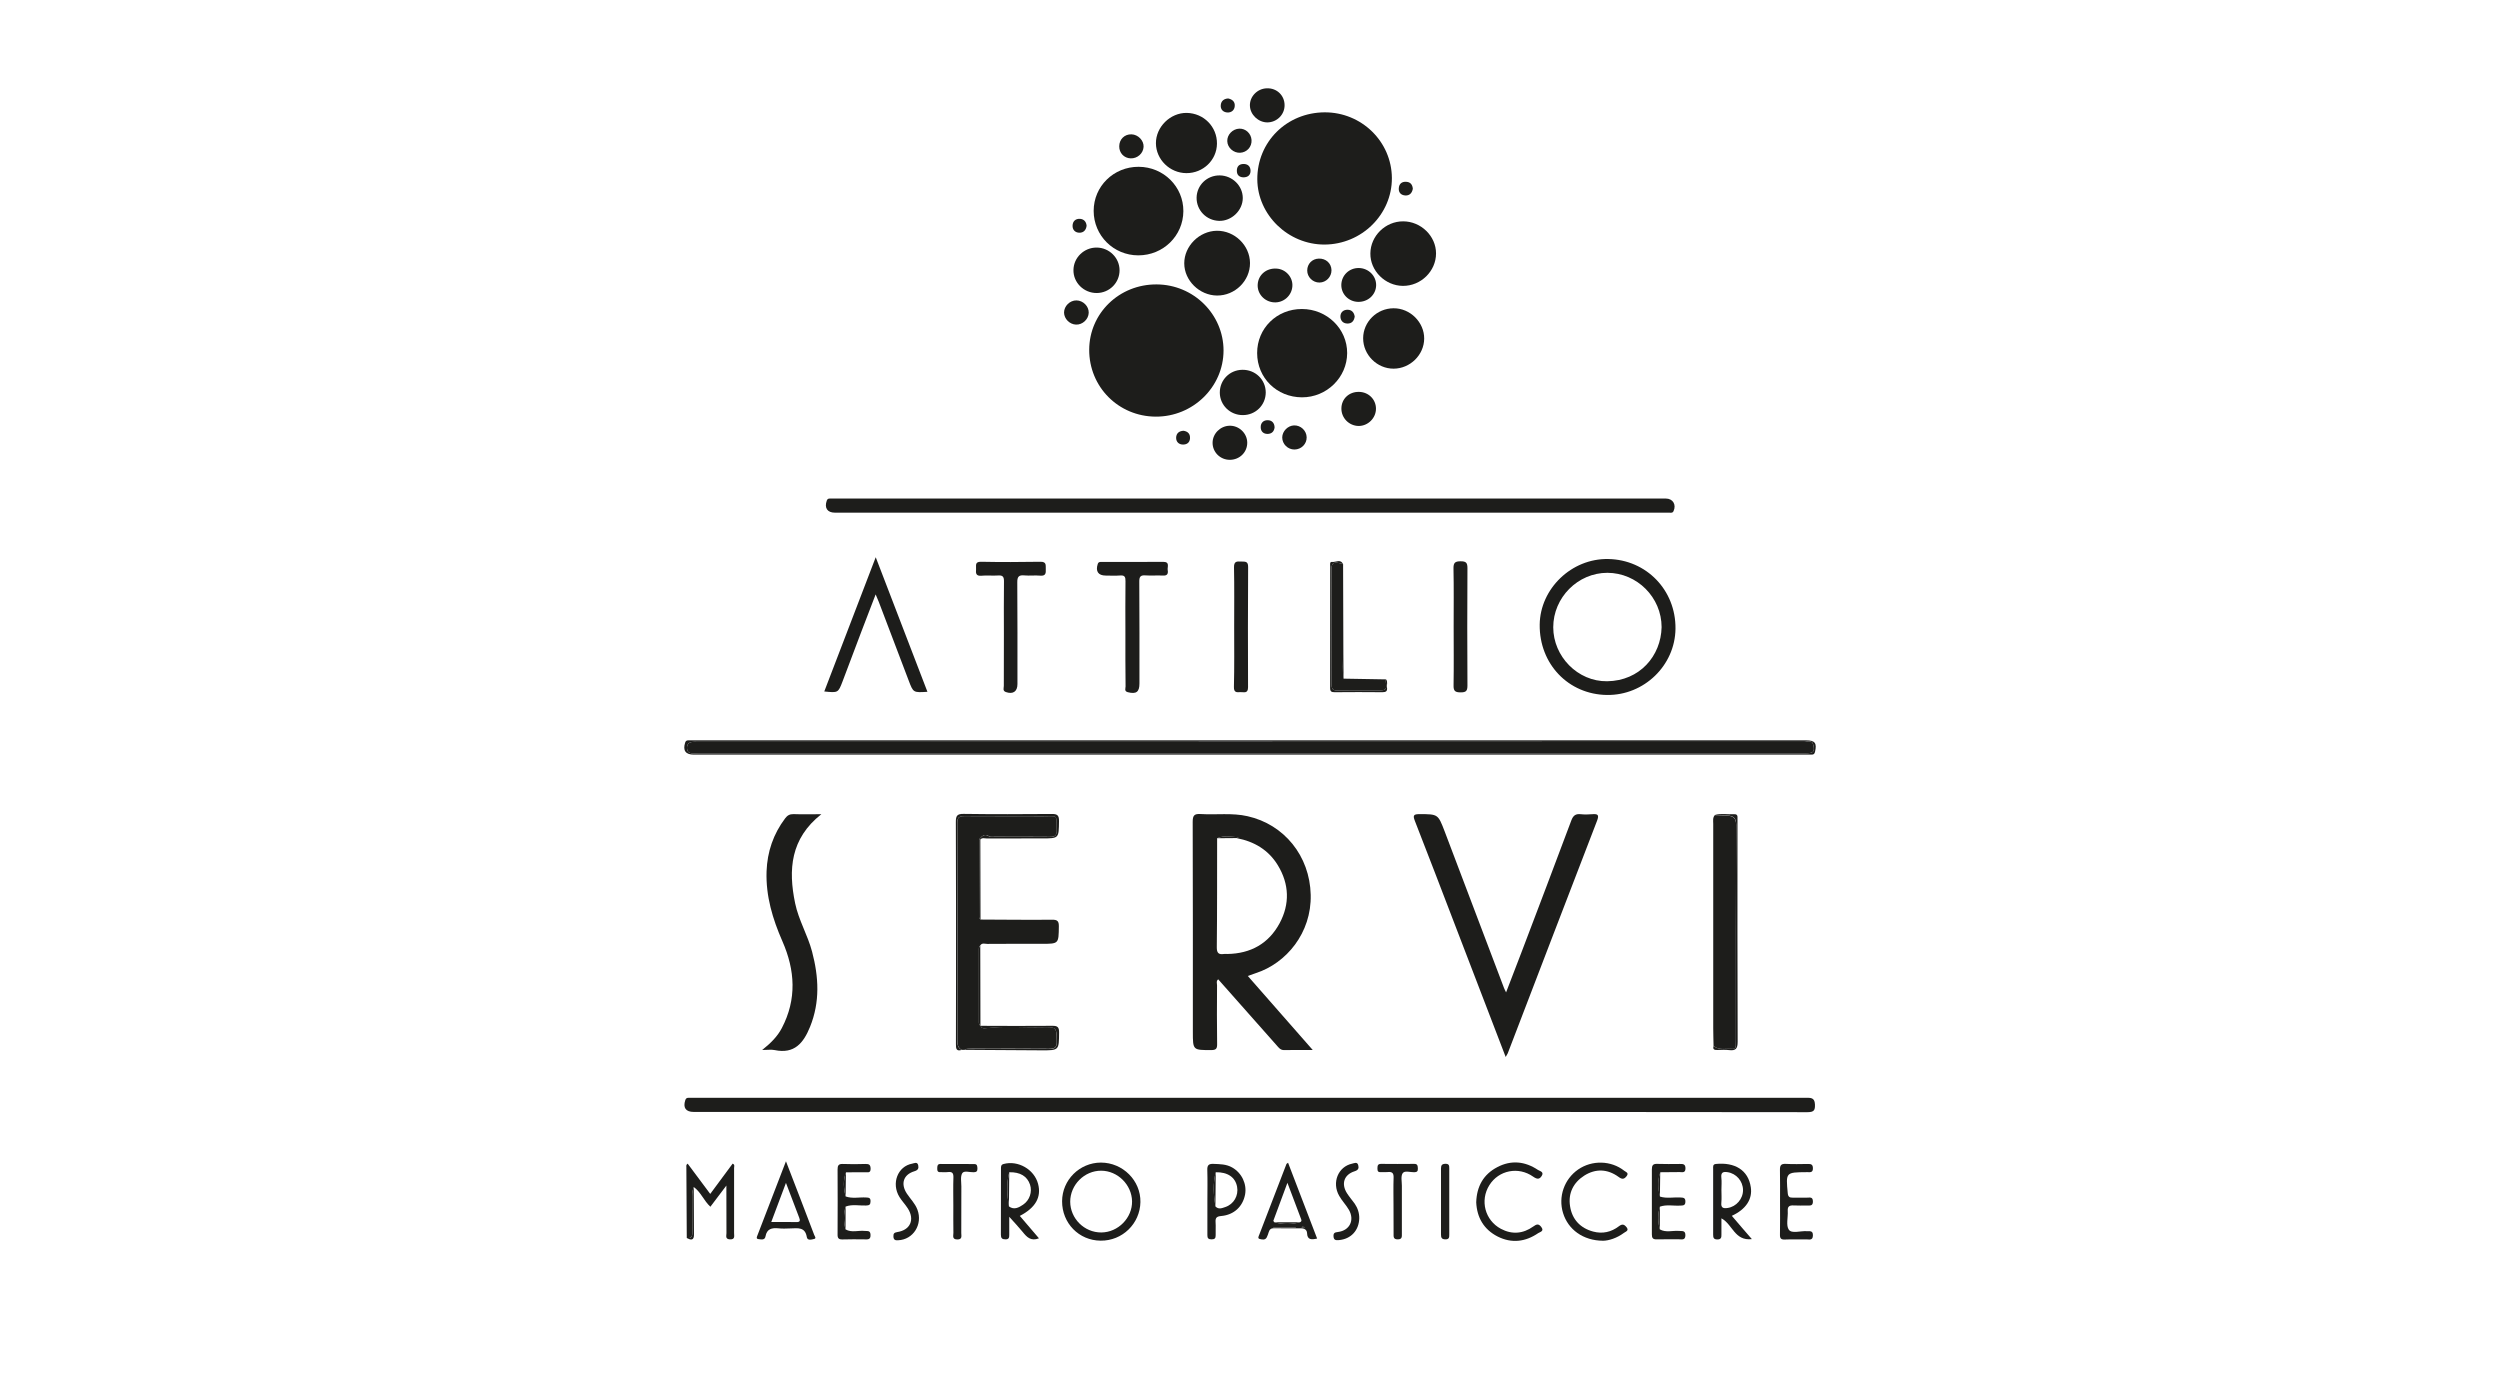 <?xml version="1.0" encoding="utf-8"?>
<!-- Generator: Adobe Illustrator 28.4.1, SVG Export Plug-In . SVG Version: 6.00 Build 0)  -->
<svg version="1.1" id="Livello_1" xmlns="http://www.w3.org/2000/svg" xmlns:xlink="http://www.w3.org/1999/xlink" x="0px" y="0px"
	 viewBox="0 0 308 170" style="enable-background:new 0 0 308 170;" xml:space="preserve">
<style type="text/css">
	.st0{opacity:0.1;}
	.st1{clip-path:url(#SVGID_00000150084355728115953790000007910579138470368168_);}
	.st2{clip-path:url(#SVGID_00000026126715466255195140000016045847513051793569_);}
	.st3{fill:#FFFFFF;}
	.st4{clip-path:url(#SVGID_00000043420827109632906760000002801074257589247892_);}
	.st5{clip-path:url(#SVGID_00000157267605898475858110000008033264810593032638_);fill:#1A1A18;}
	
		.st6{clip-path:url(#SVGID_00000157267605898475858110000008033264810593032638_);fill:none;stroke:#1A1A18;stroke-width:0.5;stroke-miterlimit:10;}
	
		.st7{clip-path:url(#SVGID_00000157267605898475858110000008033264810593032638_);fill-rule:evenodd;clip-rule:evenodd;fill:#1A1A18;}
	.st8{clip-path:url(#SVGID_00000031891180579663396970000017957357389362727079_);}
	.st9{clip-path:url(#SVGID_00000157293732771151137150000008416790761789158550_);}
	.st10{fill:#E0091D;}
	.st11{fill:#1D1D1B;}
	.st12{fill:#02549C;}
	.st13{fill:none;stroke:#1D1D1B;stroke-width:0.25;stroke-miterlimit:3.864;}
	.st14{fill-rule:evenodd;clip-rule:evenodd;fill:#1D1D1B;}
</style>
<g>
	<path class="st11" d="M153.99,136.99c-22.84,0-45.68,0-68.52,0c-0.99,0-1.35-0.52-1.04-1.46c0.07-0.21,0.19-0.28,0.38-0.28
		c0.21,0,0.41,0,0.62,0c45.68,0,91.35,0,137.03,0c0.58,0,1.1-0.06,1.14,0.79c0.03,0.72-0.09,0.98-0.92,0.98
		C199.79,136.98,176.89,136.99,153.99,136.99z"/>
	<path class="st11" d="M153.73,120.24c1.36,1.55,2.68,3.05,3.99,4.55c1.29,1.47,2.58,2.94,4.01,4.57c-1.32,0-2.43-0.01-3.53,0.01
		c-0.46,0.01-0.67-0.31-0.92-0.59c-2.4-2.7-4.79-5.41-7.2-8.13c-0.27,0.23-0.14,0.51-0.14,0.75c-0.01,2.41-0.03,4.83,0.01,7.24
		c0.01,0.59-0.17,0.73-0.74,0.73c-2.25,0-2.25,0.02-2.25-2.24c0-8.62,0.01-17.25-0.02-25.87c0-0.78,0.18-1.02,0.97-0.97
		c1.93,0.12,3.88-0.17,5.8,0.27c4.48,1.01,7.66,4.87,7.77,9.69c0.11,4.7-3.02,8.43-6.76,9.64
		C154.42,120,154.12,120.11,153.73,120.24z M149.95,103.27c-0.01,4.47,0.01,8.94-0.04,13.41c-0.01,0.72,0.21,0.95,0.88,0.85
		c0.14-0.02,0.29,0,0.44,0c2.86-0.05,5.07-1.28,6.42-3.79c1.27-2.37,1.19-4.82-0.22-7.14c-1.15-1.89-2.91-2.93-5.06-3.34
		c0.06-0.02,0.11-0.03,0.17-0.05c0.01-0.01,0.01-0.04,0.02-0.06C151.69,103.1,150.81,102.89,149.95,103.27z"/>
	<path class="st11" d="M142.5,35.04c4.55,0.02,8.24,3.68,8.24,8.15c-0.01,4.49-3.77,8.16-8.35,8.14c-4.6-0.02-8.22-3.67-8.2-8.25
		C134.21,38.58,137.9,35.01,142.5,35.04z"/>
	<path class="st11" d="M163.19,13.84c4.55-0.02,8.26,3.6,8.29,8.09c0.02,4.49-3.72,8.18-8.3,8.2c-4.48,0.01-8.25-3.65-8.28-8.03
		C154.88,17.48,158.51,13.87,163.19,13.84z"/>
	<path class="st11" d="M153.99,63.16c-17.04,0-34.09,0-51.13,0c-0.94,0-1.32-0.59-1-1.49c0.08-0.22,0.21-0.25,0.4-0.25
		c0.21,0,0.41,0,0.62,0c34,0,68,0,102,0c0.12,0,0.24,0,0.35,0c0.87,0,1.32,0.75,0.95,1.55c-0.12,0.26-0.34,0.19-0.53,0.19
		c-0.53,0.01-1.06,0-1.59,0C187.38,63.16,170.68,63.16,153.99,63.16z"/>
	<path class="st11" d="M185.5,130.22c-2.11-5.5-4.18-10.89-6.25-16.28c-1.64-4.27-3.27-8.55-4.94-12.81
		c-0.26-0.67-0.16-0.83,0.57-0.83c2.28,0.01,2.28-0.02,3.11,2.15c2.43,6.42,4.87,12.84,7.3,19.26c0.05,0.14,0.12,0.26,0.26,0.55
		c0.69-1.79,1.34-3.46,1.97-5.13c2.03-5.35,4.07-10.7,6.07-16.06c0.23-0.61,0.54-0.83,1.16-0.76c0.47,0.05,0.94,0.04,1.41,0
		c0.66-0.05,0.89,0.05,0.6,0.8c-3.69,9.55-7.34,19.11-11.01,28.67C185.7,129.89,185.63,129.98,185.5,130.22z"/>
	<path class="st11" d="M118.84,129.34c-0.12,0-0.23,0-0.35,0c-0.5-0.26-0.54-0.7-0.54-1.2c0.01-8.91,0.01-17.83-0.01-26.74
		c0-0.67,0.21-0.85,0.86-0.85c3.24,0.03,6.47,0,9.71,0.02c1.89,0.01,1.63-0.33,1.68,1.68c0.02,0.66-0.2,0.86-0.85,0.85
		c-2.29-0.03-4.59-0.01-6.88-0.01c-0.2,0-0.46,0.04-0.6-0.06c-0.56-0.39-0.87-0.01-1.2,0.34c-0.01,3.15-0.02,6.31-0.04,9.46
		c0,0.18,0.01,0.35,0.18,0.46c2.94,0.01,5.88,0.05,8.82,0.02c0.67-0.01,0.84,0.19,0.83,0.84c-0.03,2.12,0,2.13-2.1,2.13
		c-2.24,0-4.47-0.01-6.71,0.01c-0.29,0-0.66-0.17-0.88,0.2c-0.19,0.15-0.16,0.37-0.16,0.57c0,2.91,0,5.83,0,8.74
		c0,0.2-0.03,0.42,0.18,0.56c0,0,0.02,0,0.02,0c0.09,0.27,0.31,0.36,0.56,0.32c2.34-0.3,4.69-0.08,7.04-0.13
		c1.79-0.04,1.75-0.01,1.79,1.75c0.02,0.78-0.29,0.91-0.98,0.91c-3.15-0.03-6.29-0.02-9.44-0.01
		C119.47,129.22,119.13,129.12,118.84,129.34z"/>
	<path class="st11" d="M101.19,100.31c-3.81,3-4.09,6.83-3.23,10.97c0.43,2.08,1.55,3.92,2.09,5.97c0.82,3.12,0.99,6.18-0.25,9.25
		c-0.81,2-1.93,3.38-4.36,2.87c-0.42-0.09-0.87-0.01-1.54-0.01c1.06-0.85,1.88-1.66,2.42-2.7c1.86-3.55,1.64-7.13,0.07-10.7
		c-1.2-2.74-2.05-5.55-1.95-8.6c0.09-2.43,0.83-4.6,2.29-6.54c0.27-0.36,0.56-0.53,1.03-0.52
		C98.83,100.34,99.91,100.31,101.19,100.31z"/>
	<path class="st11" d="M154.88,43.5c-0.01-3.05,2.42-5.44,5.52-5.43c3.08,0,5.58,2.44,5.57,5.43c-0.01,3-2.52,5.46-5.57,5.45
		C157.3,48.94,154.88,46.56,154.88,43.5z"/>
	<path class="st11" d="M134.74,25.98c0-3.03,2.46-5.44,5.54-5.43c3.07,0.01,5.53,2.45,5.51,5.47c-0.02,3.03-2.48,5.44-5.55,5.44
		C137.19,31.46,134.74,29.02,134.74,25.98z"/>
	<path class="st11" d="M197.98,85.62c-4.75-0.06-8.34-3.81-8.29-8.66c0.05-4.44,3.93-8.17,8.43-8.09c4.72,0.08,8.35,3.84,8.3,8.59
		C206.37,81.98,202.55,85.68,197.98,85.62z M204.71,77.27c0-3.67-3.02-6.69-6.68-6.7c-3.64,0-6.67,3.05-6.67,6.71
		c0,3.58,3.01,6.7,6.64,6.65C202.01,83.88,204.63,80.82,204.71,77.27z"/>
	<path class="st11" d="M211.11,128.87c-0.01-0.73-0.04-1.47-0.04-2.2c0-8.39,0-16.77,0-25.16c0-0.37-0.09-0.77,0.2-1.09
		c0.49,0.02,0.98,0.05,1.47,0.07c0.76,0.03,1.15,0.24,1.15,1.17c-0.04,8.82-0.03,17.64-0.03,26.47c0,0.24,0,0.47-0.01,0.71
		c-0.01,0.25-0.15,0.39-0.39,0.38C212.67,129.15,211.83,129.44,211.11,128.87z"/>
	<path class="st11" d="M114.26,85.23c-1.74,0.11-1.74,0.11-2.3-1.36c-1.23-3.23-2.46-6.47-3.69-9.71c-0.09-0.24-0.19-0.47-0.39-0.93
		c-0.63,1.65-1.2,3.1-1.75,4.56c-0.78,2.06-1.55,4.12-2.33,6.17c-0.54,1.41-0.55,1.4-2.25,1.23c2.09-5.45,4.17-10.88,6.34-16.54
		C110.06,74.3,112.14,79.73,114.26,85.23z"/>
	<path class="st11" d="M172.87,27.27c2.19,0,4.05,1.81,4.05,3.95c0,2.19-1.87,4.02-4.09,4c-2.18-0.02-4.03-1.86-4-4
		C168.85,29.06,170.69,27.26,172.87,27.27z"/>
	<path class="st11" d="M154,32.41c0.01,2.19-1.85,4.02-4.07,4c-2.16-0.02-4.03-1.85-4.03-3.97c0-2.12,1.84-3.97,4-4.01
		C152.1,28.4,153.99,30.23,154,32.41z"/>
	<path class="st11" d="M154.09,91.21c22.81,0,45.62,0,68.43,0c1.09,0,1.34,0.34,1.09,1.42c-0.06,0.26-0.18,0.34-0.41,0.34
		c-0.24,0-0.47,0-0.71,0c-45.68,0-91.35,0-137.03,0c-1,0-1.36-0.51-1.05-1.48c0.07-0.22,0.19-0.27,0.38-0.28
		c0.26-0.01,0.53,0,0.79,0C108.42,91.21,131.26,91.21,154.09,91.21z M154.15,92.81c22.75,0,45.51,0,68.26,0c1,0,1.18-0.19,1-1
		c-0.16-0.74-0.77-0.4-1.16-0.4c-45.39-0.02-90.78-0.02-136.17-0.01c-0.6,0-1.43-0.14-1.44,0.71c-0.01,0.9,0.84,0.7,1.42,0.7
		C108.76,92.81,131.45,92.81,154.15,92.81z"/>
	<path class="st11" d="M167.94,41.66c0.01-2.01,1.69-3.67,3.74-3.68c2.05-0.02,3.8,1.73,3.78,3.75c-0.02,2-1.73,3.68-3.76,3.69
		C169.65,45.43,167.93,43.71,167.94,41.66z"/>
	<path class="st11" d="M146.16,21.33c-2.04-0.01-3.74-1.68-3.75-3.68c-0.01-2.02,1.78-3.77,3.8-3.74c2.1,0.04,3.74,1.71,3.72,3.79
		C149.91,19.72,148.23,21.34,146.16,21.33z"/>
	<path class="st11" d="M138.65,78.04c0-2.15-0.02-4.3,0.01-6.44c0.01-0.52-0.1-0.75-0.67-0.7c-0.58,0.05-1.18,0.01-1.76,0.01
		c-0.93,0-1.28-0.52-0.99-1.42c0.09-0.28,0.29-0.26,0.48-0.26c2.53,0,5.06,0.01,7.59-0.01c0.85,0,0.49,0.62,0.55,1.01
		c0.08,0.45-0.05,0.72-0.6,0.68c-0.7-0.04-1.41,0.03-2.12-0.02c-0.62-0.05-0.79,0.15-0.78,0.78c0.03,4.18,0.02,8.36,0.02,12.54
		c0,1.05-0.4,1.33-1.43,1.07c-0.47-0.12-0.28-0.46-0.28-0.71C138.64,82.39,138.65,80.21,138.65,78.04z"/>
	<path class="st11" d="M123.68,78.08c0-2.15-0.02-4.3,0.01-6.44c0.01-0.57-0.14-0.79-0.74-0.74c-0.67,0.05-1.36-0.04-2.03,0.03
		c-0.67,0.06-0.72-0.29-0.67-0.79c0.04-0.42-0.2-0.95,0.62-0.93c2.44,0.05,4.88,0.04,7.32,0c0.79-0.01,0.62,0.47,0.65,0.92
		c0.03,0.51-0.03,0.85-0.69,0.79c-0.64-0.06-1.3,0.03-1.94-0.03c-0.69-0.07-0.89,0.16-0.88,0.86c0.03,4.09,0.02,8.18,0.02,12.27
		c0,0.09,0,0.18,0,0.26c0,0.92-0.55,1.29-1.43,0.98c-0.42-0.15-0.25-0.49-0.25-0.75C123.67,82.37,123.68,80.23,123.68,78.08z"/>
	<path class="st11" d="M165.53,83.61c1.75,0.03,3.49,0.06,5.24,0.09c-0.19,0.47,0.47,1.36-0.67,1.35c-1.79,0-3.59-0.01-5.38,0.01
		c-0.5,0.01-0.66-0.18-0.66-0.67c0.01-4.8,0.02-9.59-0.01-14.39c0-0.66,0.32-0.74,0.83-0.65c0.2,0.03,0.4,0.1,0.59,0.16
		c0,0.07,0,0.14,0,0.21c0,3.64-0.01,7.27,0,10.91C165.47,81.62,165.38,82.62,165.53,83.61z"/>
	<path class="st11" d="M130.85,147.99c0.01-2.62,2.15-4.75,4.78-4.76c2.7,0,4.92,2.22,4.87,4.87c-0.05,2.66-2.23,4.78-4.9,4.75
		C132.92,152.83,130.84,150.69,130.85,147.99z M135.68,151.84c2.07-0.01,3.83-1.8,3.79-3.85c-0.04-2.03-1.77-3.75-3.8-3.76
		c-2.07-0.01-3.82,1.74-3.82,3.82C131.86,150.13,133.59,151.85,135.68,151.84z"/>
	<path class="st11" d="M179.09,77.19c0-2.38,0.03-4.77-0.02-7.15c-0.01-0.7,0.18-0.89,0.88-0.89c0.66,0,0.84,0.17,0.84,0.84
		c-0.03,4.82-0.03,9.65,0,14.47c0,0.67-0.18,0.84-0.83,0.84c-0.68,0-0.9-0.16-0.88-0.87C179.12,82.02,179.09,79.61,179.09,77.19z"/>
	<path class="st11" d="M152.05,77.21c0-2.44,0.03-4.88-0.02-7.32c-0.01-0.72,0.32-0.74,0.84-0.71c0.47,0.03,0.91-0.1,0.9,0.67
		c-0.03,4.94-0.03,9.88-0.01,14.82c0,0.84-0.54,0.57-0.95,0.6c-0.47,0.04-0.81,0.04-0.79-0.65
		C152.08,82.15,152.05,79.68,152.05,77.21z"/>
	<path class="st11" d="M135.11,30.5c1.55,0.01,2.82,1.27,2.82,2.8c0,1.54-1.25,2.79-2.81,2.8c-1.59,0.01-2.9-1.28-2.87-2.84
		C132.27,31.73,133.56,30.49,135.11,30.5z"/>
	<path class="st11" d="M150.28,21.61c1.55,0.02,2.83,1.28,2.83,2.79c0,1.53-1.39,2.86-2.93,2.81c-1.56-0.05-2.78-1.31-2.76-2.86
		C147.45,22.8,148.71,21.59,150.28,21.61z"/>
	<path class="st11" d="M153.12,51.14c-1.56,0.01-2.83-1.22-2.84-2.76c-0.01-1.56,1.21-2.8,2.77-2.82c1.61-0.03,2.89,1.22,2.89,2.8
		C155.93,49.91,154.69,51.14,153.12,51.14z"/>
	<path class="st11" d="M213.36,149.79c0.44,0.52,0.84,0.98,1.24,1.45c0.37,0.44,0.75,0.87,1.23,1.42c-2.14,0.25-2.37-1.83-3.75-2.56
		c0,0.68-0.01,1.33,0,1.98c0.01,0.36-0.03,0.62-0.5,0.62c-0.46,0-0.52-0.22-0.52-0.6c0.01-2.7,0-5.4,0-8.11
		c0-0.26-0.06-0.55,0.34-0.59c2.31-0.23,3.99,0.74,4.3,2.87C215.92,147.74,215.1,148.99,213.36,149.79z M212.08,146.58
		c0,0.53,0.04,1.06-0.01,1.59c-0.07,0.66,0.26,0.73,0.78,0.65c1.05-0.15,1.9-1.12,1.89-2.21c-0.01-1.1-0.83-2.04-1.91-2.2
		c-0.53-0.08-0.83,0.02-0.76,0.67C212.13,145.58,212.08,146.08,212.08,146.58z"/>
	<path class="st11" d="M125.64,149.8c0.78,0.92,1.56,1.83,2.36,2.76c-1.01,0.4-1.51-0.17-2.02-0.8c-0.47-0.58-0.99-1.12-1.64-1.85
		c0,0.89-0.01,1.55,0,2.21c0,0.32-0.02,0.57-0.46,0.57c-0.42,0-0.57-0.15-0.57-0.56c0.01-2.74,0.01-5.47,0.01-8.21
		c0-0.24,0.02-0.44,0.34-0.52c1.77-0.47,3.76,0.67,4.23,2.45C128.32,147.48,127.59,148.79,125.64,149.8z M124.34,144.42
		c-0.36,1.4-0.27,2.8-0.04,4.21c0.64,0.47,1.22,0.14,1.74-0.21c0.82-0.55,1.15-1.59,0.86-2.47
		C126.55,144.91,125.69,144.39,124.34,144.42z"/>
	<path class="st11" d="M181.87,148.13c0.06-1.97,0.89-3.45,2.6-4.34c1.71-0.9,3.41-0.72,5,0.34c0.22,0.15,0.79,0.23,0.47,0.74
		c-0.29,0.47-0.6,0.41-1.06,0.09c-1.82-1.28-4.24-0.79-5.39,1.05c-1.18,1.88-0.55,4.33,1.42,5.38c1.37,0.73,2.73,0.61,3.98-0.28
		c0.41-0.29,0.65-0.39,0.99,0.05c0.41,0.53-0.16,0.62-0.37,0.76c-1.58,1.08-3.27,1.29-5,0.42
		C182.81,151.47,181.96,150.01,181.87,148.13z"/>
	<path class="st11" d="M197.51,152.86c-2.48-0.01-4.32-1.39-4.94-3.41c-0.62-2,0.14-4.18,1.86-5.37c1.71-1.18,4.06-1.12,5.68,0.16
		c0.18,0.15,0.61,0.24,0.29,0.66c-0.32,0.41-0.57,0.41-1,0.09c-1.35-0.98-2.81-1.04-4.21-0.16c-1.35,0.86-2.01,2.17-1.76,3.77
		c0.25,1.62,1.25,2.7,2.85,3.13c1.15,0.31,2.23,0.06,3.16-0.65c0.41-0.31,0.64-0.26,0.93,0.09c0.38,0.45-0.09,0.56-0.3,0.72
		C199.2,152.54,198.2,152.85,197.51,152.86z"/>
	<path class="st11" d="M96.83,143.07c1.22,3.17,2.36,6.11,3.48,9.07c0.06,0.16,0.3,0.43-0.01,0.5c-0.3,0.07-0.82,0.24-0.9-0.23
		c-0.21-1.28-1.12-1.09-1.99-1.07c-0.5,0.01-1,0.05-1.5-0.01c-0.81-0.08-1.43,0.05-1.6,0.99c-0.09,0.51-0.54,0.37-0.86,0.34
		c-0.34-0.04-0.2-0.28-0.13-0.47C94.47,149.22,95.61,146.24,96.83,143.07z M96.83,145.73c-0.63,1.66-1.2,3.19-1.81,4.82
		c1.11,0,2.1-0.01,3.09,0.01c0.44,0.01,0.5-0.16,0.36-0.52C97.94,148.65,97.41,147.26,96.83,145.73z"/>
	<path class="st11" d="M84.61,152.52c-0.02-2.91-0.04-5.81-0.05-8.72c0-0.13-0.06-0.29,0.16-0.44c0.92,1.23,1.83,2.46,2.78,3.73
		c0.95-1.29,1.86-2.51,2.76-3.73c0.3,0.12,0.18,0.36,0.18,0.54c0.01,2.67,0.01,5.35,0,8.02c0,0.35,0.15,0.8-0.51,0.77
		c-0.61-0.03-0.43-0.45-0.43-0.76c-0.01-1.87-0.01-3.74-0.01-5.87c-0.75,0.99-1.35,1.8-1.97,2.61c-0.81-0.74-1.17-1.81-2.05-2.43
		c-0.14,0.36-0.19,0.72-0.19,1.11c0.02,1.49-0.01,2.98,0.02,4.47C85.31,152.34,85.15,152.6,84.61,152.52z"/>
	<path class="st11" d="M219.3,148.03c0-1.3,0.02-2.59-0.01-3.88c-0.01-0.55,0.11-0.79,0.72-0.76c0.91,0.05,1.82,0.02,2.74,0.01
		c0.38-0.01,0.6,0.07,0.6,0.53c0.01,0.5-0.28,0.5-0.63,0.48c-0.06,0-0.12,0-0.18,0c-2.54,0.02-2.53,0.02-2.29,2.59
		c0.04,0.43,0.21,0.56,0.6,0.55c0.59-0.01,1.18-0.01,1.77,0c0.32,0.01,0.72-0.15,0.73,0.46c0.01,0.57-0.33,0.51-0.69,0.51
		c-0.56,0-1.12,0.02-1.68-0.01c-0.51-0.03-0.77,0.11-0.73,0.68c0.05,0.79-0.24,1.79,0.14,2.32c0.37,0.5,1.43,0.12,2.19,0.17
		c0.37,0.02,0.79-0.11,0.77,0.53c-0.01,0.65-0.47,0.48-0.81,0.48c-0.88,0.02-1.77-0.02-2.65,0.02c-0.47,0.02-0.61-0.14-0.6-0.6
		C219.32,150.74,219.3,149.39,219.3,148.03z"/>
	<path class="st11" d="M158.69,143.25c1.2,3.14,2.38,6.23,3.58,9.34c-0.69,0.15-1.21,0.19-1.24-0.67c-0.02-0.41-0.32-0.59-0.73-0.59
		c-1.12,0-2.24,0.01-3.35-0.01c-0.36-0.01-0.54,0.15-0.64,0.47c-0.07,0.22-0.14,0.45-0.25,0.66c-0.2,0.37-0.58,0.26-0.87,0.19
		c-0.28-0.07-0.12-0.34-0.05-0.52c1.11-2.91,2.23-5.81,3.35-8.71C158.5,143.37,158.57,143.34,158.69,143.25z M160.16,150.58
		c0.28-0.13,0.16-0.32,0.09-0.51c-0.52-1.38-1.04-2.76-1.64-4.35c-0.62,1.68-1.18,3.17-1.73,4.67c-0.02,0.04,0.08,0.13,0.13,0.2
		C158.06,150.86,159.11,150.87,160.16,150.58z M159.63,151.24c0-0.02,0-0.04,0-0.06c-0.92,0-1.83,0-2.75,0c0,0.02,0,0.04,0,0.06
		C157.79,151.24,158.71,151.24,159.63,151.24z M160.73,151.17c-0.1-0.02-0.18-0.04-0.25-0.04c-0.05,0-0.1,0.04-0.15,0.06
		c0.1,0.03,0.19,0.06,0.29,0.08C160.65,151.27,160.68,151.21,160.73,151.17z"/>
	<path class="st11" d="M104.18,147.4c0.82,0.3,1.68,0.08,2.51,0.13c0.32,0.02,0.56,0.01,0.56,0.45c0,0.43-0.14,0.53-0.56,0.54
		c-0.84,0.03-1.69-0.18-2.51,0.13c-0.27,0.94-0.26,1.87-0.01,2.81c0.76,0.44,1.58,0.1,2.37,0.19c0.34,0.04,0.69-0.09,0.71,0.49
		c0.02,0.62-0.35,0.55-0.73,0.55c-0.91-0.01-1.82-0.02-2.73,0.01c-0.46,0.01-0.61-0.15-0.6-0.61c0.02-2.67,0.01-5.34,0-8.01
		c0-0.46,0.1-0.7,0.63-0.68c0.94,0.04,1.88,0.03,2.82,0c0.45-0.01,0.61,0.12,0.62,0.59c0,0.56-0.36,0.42-0.65,0.43
		c-0.79,0.01-1.58,0.01-2.38,0.01C103.84,145.41,103.93,146.4,104.18,147.4z"/>
	<path class="st11" d="M204.49,151.46c0.76,0.43,1.58,0.12,2.38,0.19c0.37,0.04,0.78-0.09,0.77,0.54c-0.01,0.64-0.45,0.49-0.8,0.49
		c-0.91,0.01-1.82-0.02-2.73,0.01c-0.47,0.01-0.6-0.16-0.6-0.61c0.01-2.67,0.01-5.34,0-8.01c0-0.47,0.12-0.7,0.64-0.68
		c0.94,0.03,1.88,0.02,2.82,0.01c0.39-0.01,0.68,0.02,0.68,0.54c0,0.6-0.4,0.46-0.72,0.46c-0.79,0.01-1.58,0.01-2.38,0.02
		c-0.35,1-0.29,2-0.04,3c0.83,0.26,1.68,0.06,2.52,0.11c0.35,0.02,0.62,0.02,0.61,0.51c0,0.5-0.29,0.47-0.63,0.49
		c-0.84,0.05-1.69-0.16-2.51,0.13C204.23,149.59,204.24,150.52,204.49,151.46z"/>
	<path class="st11" d="M148.75,148.02c0-1.3,0.03-2.59-0.01-3.88c-0.02-0.59,0.18-0.77,0.75-0.75c0.8,0.03,1.59,0.03,2.31,0.44
		c1.2,0.68,1.84,2.05,1.59,3.36c-0.29,1.46-1.36,2.48-2.92,2.62c-0.58,0.05-0.75,0.22-0.71,0.77c0.04,0.53-0.01,1.06,0.01,1.59
		c0.01,0.38-0.12,0.52-0.51,0.52c-0.39,0-0.52-0.16-0.51-0.52C148.76,150.79,148.75,149.4,148.75,148.02z M149.74,148.63
		c0.38,0.41,0.82,0.21,1.21,0.08c1.06-0.35,1.66-1.42,1.46-2.5c-0.22-1.18-1.17-1.82-2.63-1.79
		C149.41,145.82,149.51,147.23,149.74,148.63z"/>
	<path class="st11" d="M156.95,37.25c-1.19-0.08-2.09-1.08-2-2.24c0.09-1.17,1.07-1.99,2.31-1.92c1.14,0.06,2.04,1.06,1.96,2.18
		C159.14,36.44,158.12,37.33,156.95,37.25z"/>
	<path class="st11" d="M167.42,33.02c1.19,0.02,2.15,0.99,2.12,2.14c-0.03,1.16-1.01,2.06-2.23,2.03c-1.16-0.03-2.07-0.95-2.06-2.09
		C165.27,33.92,166.22,33,167.42,33.02z"/>
	<path class="st11" d="M158.26,12.94c0.02,1.17-0.94,2.13-2.12,2.14c-1.11,0-2.11-0.94-2.15-2.04c-0.05-1.14,0.92-2.14,2.1-2.16
		C157.3,10.84,158.25,11.75,158.26,12.94z"/>
	<path class="st11" d="M165.26,50.32c0.01-1.19,0.95-2.07,2.18-2.04c1.17,0.02,2.08,0.93,2.08,2.07c0,1.16-0.98,2.13-2.14,2.13
		C166.2,52.46,165.25,51.5,165.26,50.32z"/>
	<path class="st11" d="M153.66,54.53c0.01,1.18-0.93,2.11-2.13,2.12c-1.19,0.01-2.15-0.94-2.14-2.11c0.01-1.12,0.95-2.06,2.09-2.09
		C152.65,52.42,153.65,53.38,153.66,54.53z"/>
	<path class="st11" d="M117.45,148.52c0-1.15-0.03-2.3,0.01-3.44c0.02-0.55-0.14-0.75-0.69-0.68c-0.29,0.04-0.59-0.01-0.88,0.01
		c-0.38,0.03-0.43-0.18-0.42-0.48c0.01-0.28,0.01-0.53,0.4-0.53c1.38,0.01,2.77,0.01,4.15,0.01c0.38,0,0.38,0.25,0.4,0.54
		c0.01,0.34-0.11,0.46-0.45,0.47c-0.49,0.02-1.2-0.24-1.42,0.12c-0.25,0.41-0.11,1.08-0.11,1.63c-0.01,1.91,0,3.83-0.01,5.74
		c0,0.35,0.16,0.8-0.5,0.79c-0.67-0.01-0.46-0.49-0.47-0.82C117.44,150.76,117.45,149.64,117.45,148.52z"/>
	<path class="st11" d="M171.68,148.55c0-1.15-0.03-2.29,0.01-3.44c0.03-0.6-0.19-0.78-0.75-0.71c-0.26,0.03-0.53-0.01-0.79,0.01
		c-0.35,0.03-0.46-0.11-0.45-0.46c0.01-0.33,0.02-0.56,0.46-0.56c1.35,0.02,2.71,0.01,4.06,0c0.43-0.01,0.44,0.24,0.46,0.57
		c0.02,0.35-0.12,0.45-0.45,0.46c-0.49,0.01-1.17-0.24-1.42,0.12c-0.25,0.37-0.1,1.01-0.1,1.54c-0.01,1.97,0,3.94,0,5.91
		c0,0.36,0.05,0.7-0.51,0.7c-0.56,0-0.51-0.34-0.51-0.7C171.68,150.85,171.68,149.7,171.68,148.55z"/>
	<path class="st11" d="M110.65,152.8c-0.35,0.04-0.57-0.06-0.58-0.46c-0.01-0.34,0.06-0.48,0.47-0.55c1.61-0.24,2.18-1.53,1.31-2.9
		c-0.31-0.49-0.73-0.92-1.04-1.42c-1.03-1.68-0.21-3.79,1.58-4.11c0.23-0.04,0.62-0.27,0.73,0.19c0.08,0.37,0.01,0.61-0.47,0.75
		c-1.36,0.41-1.72,1.55-0.92,2.76c0.44,0.66,1.02,1.22,1.3,1.98C113.7,150.85,112.51,152.73,110.65,152.8z"/>
	<path class="st11" d="M167.46,150.1c-0.04,1.49-1.02,2.55-2.5,2.68c-0.36,0.03-0.64,0.03-0.67-0.45c-0.03-0.44,0.16-0.5,0.55-0.55
		c1.44-0.18,2.07-1.45,1.35-2.72c-0.35-0.61-0.86-1.12-1.2-1.73c-0.94-1.63-0.13-3.61,1.6-3.97c0.25-0.05,0.62-0.26,0.74,0.18
		c0.1,0.36,0.04,0.61-0.44,0.76c-1.31,0.41-1.68,1.54-0.94,2.71c0.28,0.44,0.63,0.84,0.94,1.27
		C167.27,148.83,167.47,149.44,167.46,150.1z"/>
	<path class="st11" d="M120.65,103.38c0.33-0.35,0.64-0.73,1.2-0.34c0.14,0.1,0.4,0.06,0.6,0.06c2.29,0,4.59-0.02,6.88,0.01
		c0.65,0.01,0.87-0.19,0.85-0.85c-0.05-2.02,0.21-1.67-1.68-1.68c-3.24-0.02-6.47,0.01-9.71-0.02c-0.65-0.01-0.86,0.18-0.86,0.85
		c0.02,8.91,0.01,17.83,0.01,26.74c0,0.49,0.04,0.94,0.54,1.2c-0.68,0.21-0.71-0.19-0.71-0.7c0.01-2.47,0.01-4.95,0.01-7.42
		c0-6.65,0.01-13.3-0.02-19.96c0-0.74,0.13-1.01,0.95-1c3.62,0.05,7.24,0.04,10.86,0.01c0.68-0.01,0.91,0.16,0.9,0.88
		c-0.03,2.13,0,2.13-2.08,2.13c-2.27,0-4.53,0-6.8,0.01c-0.27,0-0.59-0.14-0.82,0.14C120.74,103.41,120.69,103.4,120.65,103.38z"/>
	<path class="st11" d="M178.55,148.1c0,1.32,0,2.65,0,3.97c0,0.35,0.01,0.63-0.49,0.62c-0.46-0.01-0.53-0.23-0.53-0.61
		c0.01-2.71,0.01-5.42,0-8.12c0-0.41,0.13-0.57,0.56-0.58c0.44,0,0.46,0.23,0.46,0.56C178.55,145.33,178.55,146.72,178.55,148.1z"/>
	<path class="st11" d="M160.98,53.87c0.02,0.82-0.65,1.5-1.49,1.51c-0.83,0.01-1.52-0.67-1.52-1.49c0.01-0.76,0.68-1.45,1.45-1.48
		C160.25,52.38,160.96,53.05,160.98,53.87z"/>
	<path class="st11" d="M132.62,37.01c0.82,0.01,1.53,0.72,1.51,1.52c-0.02,0.8-0.76,1.5-1.57,1.46c-0.78-0.03-1.46-0.71-1.47-1.48
		C131.09,37.71,131.81,37,132.62,37.01z"/>
	<path class="st11" d="M152.68,15.85c0.79-0.03,1.46,0.6,1.51,1.4c0.05,0.84-0.57,1.53-1.41,1.57c-0.81,0.04-1.56-0.63-1.58-1.43
		C151.17,16.6,151.86,15.88,152.68,15.85z"/>
	<path class="st11" d="M139.4,16.55c0.81,0.02,1.53,0.76,1.49,1.54c-0.04,0.81-0.76,1.45-1.6,1.42c-0.81-0.03-1.41-0.67-1.4-1.48
		C137.89,17.16,138.55,16.52,139.4,16.55z"/>
	<path class="st11" d="M162.56,34.81c-0.82,0.01-1.52-0.68-1.51-1.49c0-0.81,0.61-1.44,1.43-1.46c0.87-0.03,1.54,0.58,1.56,1.42
		C164.05,34.1,163.39,34.8,162.56,34.81z"/>
	<path class="st11" d="M211.11,128.87c0.72,0.57,1.57,0.28,2.36,0.33c0.24,0.01,0.38-0.13,0.39-0.38c0.01-0.23,0.01-0.47,0.01-0.71
		c0-8.82-0.02-17.64,0.03-26.47c0-0.94-0.39-1.14-1.15-1.17c-0.49-0.02-0.98-0.04-1.47-0.07c0.78-0.22,1.57-0.04,2.35-0.09
		c0.28-0.02,0.45,0.09,0.43,0.4c-0.01,0.21,0,0.41,0,0.62c0,9-0.02,18.01,0.02,27.01c0,0.89-0.26,1.13-1.08,1.03
		c-0.46-0.06-0.94-0.02-1.41-0.01C211.24,129.37,210.98,129.31,211.11,128.87z"/>
	<path class="st11" d="M165.47,69.51c-0.2-0.05-0.39-0.12-0.59-0.16c-0.51-0.09-0.83,0-0.83,0.65c0.02,4.8,0.02,9.59,0.01,14.39
		c0,0.49,0.16,0.68,0.66,0.67c1.79-0.02,3.59-0.01,5.38-0.01c1.14,0,0.49-0.88,0.67-1.35c0.23,0.32,0.06,0.68,0.11,1.02
		c0.06,0.42-0.12,0.56-0.55,0.56c-1.97-0.02-3.94-0.02-5.9,0c-0.4,0-0.56-0.09-0.56-0.53c0.01-4.99,0.01-9.99,0.01-14.98
		c0-0.21-0.09-0.59,0.24-0.54C164.57,69.28,165.16,68.83,165.47,69.51z"/>
	<path class="st11" d="M118.84,129.34c0.29-0.22,0.63-0.12,0.94-0.12c3.15-0.01,6.29-0.02,9.44,0.01c0.69,0.01,0.99-0.13,0.98-0.91
		c-0.04-1.76,0-1.79-1.79-1.75c-2.35,0.05-4.7-0.17-7.04,0.13c-0.25,0.03-0.47-0.05-0.56-0.32c2.94,0.01,5.88,0.03,8.82,0
		c0.65-0.01,0.86,0.15,0.85,0.83c-0.02,2.19,0.01,2.2-2.21,2.19C125.13,129.38,121.99,129.35,118.84,129.34z"/>
	<path class="st11" d="M157.03,52.64c-0.05,0.5-0.34,0.82-0.89,0.82c-0.52-0.01-0.82-0.34-0.82-0.83c-0.01-0.55,0.36-0.88,0.88-0.86
		C156.67,51.78,157,52.07,157.03,52.64z"/>
	<path class="st11" d="M174.06,23.26c-0.1,0.53-0.4,0.86-0.95,0.82c-0.49-0.04-0.81-0.34-0.78-0.87c0.03-0.57,0.38-0.85,0.92-0.81
		C173.76,22.42,174.02,22.75,174.06,23.26z"/>
	<path class="st11" d="M151.31,12.13c0.51,0.11,0.86,0.4,0.81,0.95c-0.04,0.5-0.41,0.8-0.9,0.78c-0.53-0.03-0.88-0.38-0.82-0.93
		C150.45,12.44,150.79,12.16,151.31,12.13z"/>
	<path class="st11" d="M145.81,53.07c0.53,0.08,0.83,0.38,0.8,0.93c-0.03,0.53-0.39,0.78-0.88,0.77c-0.5-0.01-0.83-0.33-0.83-0.83
		C144.91,53.39,145.25,53.1,145.81,53.07z"/>
	<path class="st11" d="M133.87,27.82c-0.07,0.54-0.39,0.87-0.92,0.85c-0.49-0.02-0.82-0.35-0.81-0.86c0.01-0.55,0.37-0.88,0.91-0.85
		C133.52,26.99,133.83,27.3,133.87,27.82z"/>
	<path class="st11" d="M166.9,39.01c-0.08,0.51-0.34,0.86-0.91,0.85c-0.52-0.01-0.83-0.35-0.85-0.83c-0.02-0.55,0.37-0.88,0.9-0.87
		C166.51,38.17,166.83,38.48,166.9,39.01z"/>
	<path class="st11" d="M165.53,83.61c-0.15-0.99-0.06-1.99-0.06-2.98c-0.01-3.64,0-7.27,0-10.91c0.01,3.93,0.03,7.86,0.04,11.78
		C165.52,82.2,165.53,82.91,165.53,83.61z"/>
	<path class="st11" d="M153.17,21.85c-0.48-0.03-0.79-0.27-0.79-0.81c0-0.53,0.27-0.82,0.8-0.84c0.57-0.01,0.89,0.32,0.89,0.86
		C154.06,21.57,153.74,21.85,153.17,21.85z"/>
	<path class="st11" d="M84.61,152.52c0.55,0.08,0.7-0.18,0.69-0.7c-0.03-1.49,0-2.98-0.02-4.47c0-0.39,0.05-0.75,0.19-1.11
		c0.01,1.93,0.01,3.87,0.03,5.8C85.52,152.83,85.15,152.82,84.61,152.52z"/>
	<path class="st11" d="M120.65,103.38c0.04,0.02,0.09,0.04,0.13,0.05c0.01,3.29,0.01,6.58,0.02,9.87c-0.17-0.11-0.19-0.28-0.18-0.46
		C120.62,109.69,120.64,106.53,120.65,103.38z"/>
	<path class="st11" d="M120.79,126.37c-0.21-0.14-0.18-0.35-0.18-0.56c0-2.91,0-5.83,0-8.74c0-0.2-0.03-0.42,0.16-0.57
		C120.78,119.79,120.78,123.08,120.79,126.37z"/>
	<path class="st11" d="M204.5,147.42c-0.26-1-0.31-2,0.04-3C204.52,145.42,204.51,146.42,204.5,147.42z"/>
	<path class="st11" d="M104.18,147.4c-0.24-1-0.33-1.99,0.04-2.98C104.2,145.41,104.19,146.4,104.18,147.4z"/>
	<path class="st11" d="M104.17,151.46c-0.25-0.94-0.26-1.87,0.01-2.81C104.17,149.59,104.17,150.52,104.17,151.46z"/>
	<path class="st11" d="M204.49,151.46c-0.25-0.94-0.26-1.87,0.01-2.81C204.49,149.59,204.49,150.52,204.49,151.46z"/>
	<path class="st11" d="M152.38,103.25c-0.81,0.01-1.62,0.01-2.43,0.02c0.86-0.38,1.74-0.17,2.62-0.13
		c-0.01,0.02-0.01,0.06-0.02,0.06C152.49,103.22,152.44,103.24,152.38,103.25z"/>
	<path class="st11" d="M154.15,92.81c-22.7,0-45.39,0-68.09,0c-0.58,0-1.43,0.2-1.42-0.7c0.01-0.85,0.84-0.71,1.44-0.71
		c45.39,0,90.78,0,136.17,0.01c0.39,0,1-0.33,1.16,0.4c0.18,0.81-0.01,1-1,1C199.66,92.81,176.91,92.81,154.15,92.81z"/>
	<path class="st11" d="M124.34,144.42c-0.01,1.4-0.03,2.8-0.04,4.21C124.08,147.23,123.98,145.82,124.34,144.42z"/>
	<path class="st11" d="M157.01,150.58c1.05,0,2.1,0,3.14,0C159.11,150.87,158.06,150.86,157.01,150.58z"/>
	<path class="st11" d="M159.63,151.24c-0.92,0-1.83,0-2.75,0c0-0.02,0-0.04,0-0.06c0.92,0,1.83,0,2.75,0
		C159.63,151.19,159.63,151.21,159.63,151.24z"/>
	<path class="st11" d="M160.73,151.17c-0.05,0.05-0.09,0.1-0.11,0.1c-0.1-0.02-0.19-0.05-0.29-0.08c0.05-0.02,0.1-0.06,0.15-0.06
		C160.56,151.12,160.63,151.15,160.73,151.17z"/>
	<path class="st11" d="M149.78,144.42c-0.01,1.4-0.03,2.8-0.04,4.21C149.51,147.23,149.41,145.82,149.78,144.42z"/>
</g>
</svg>

